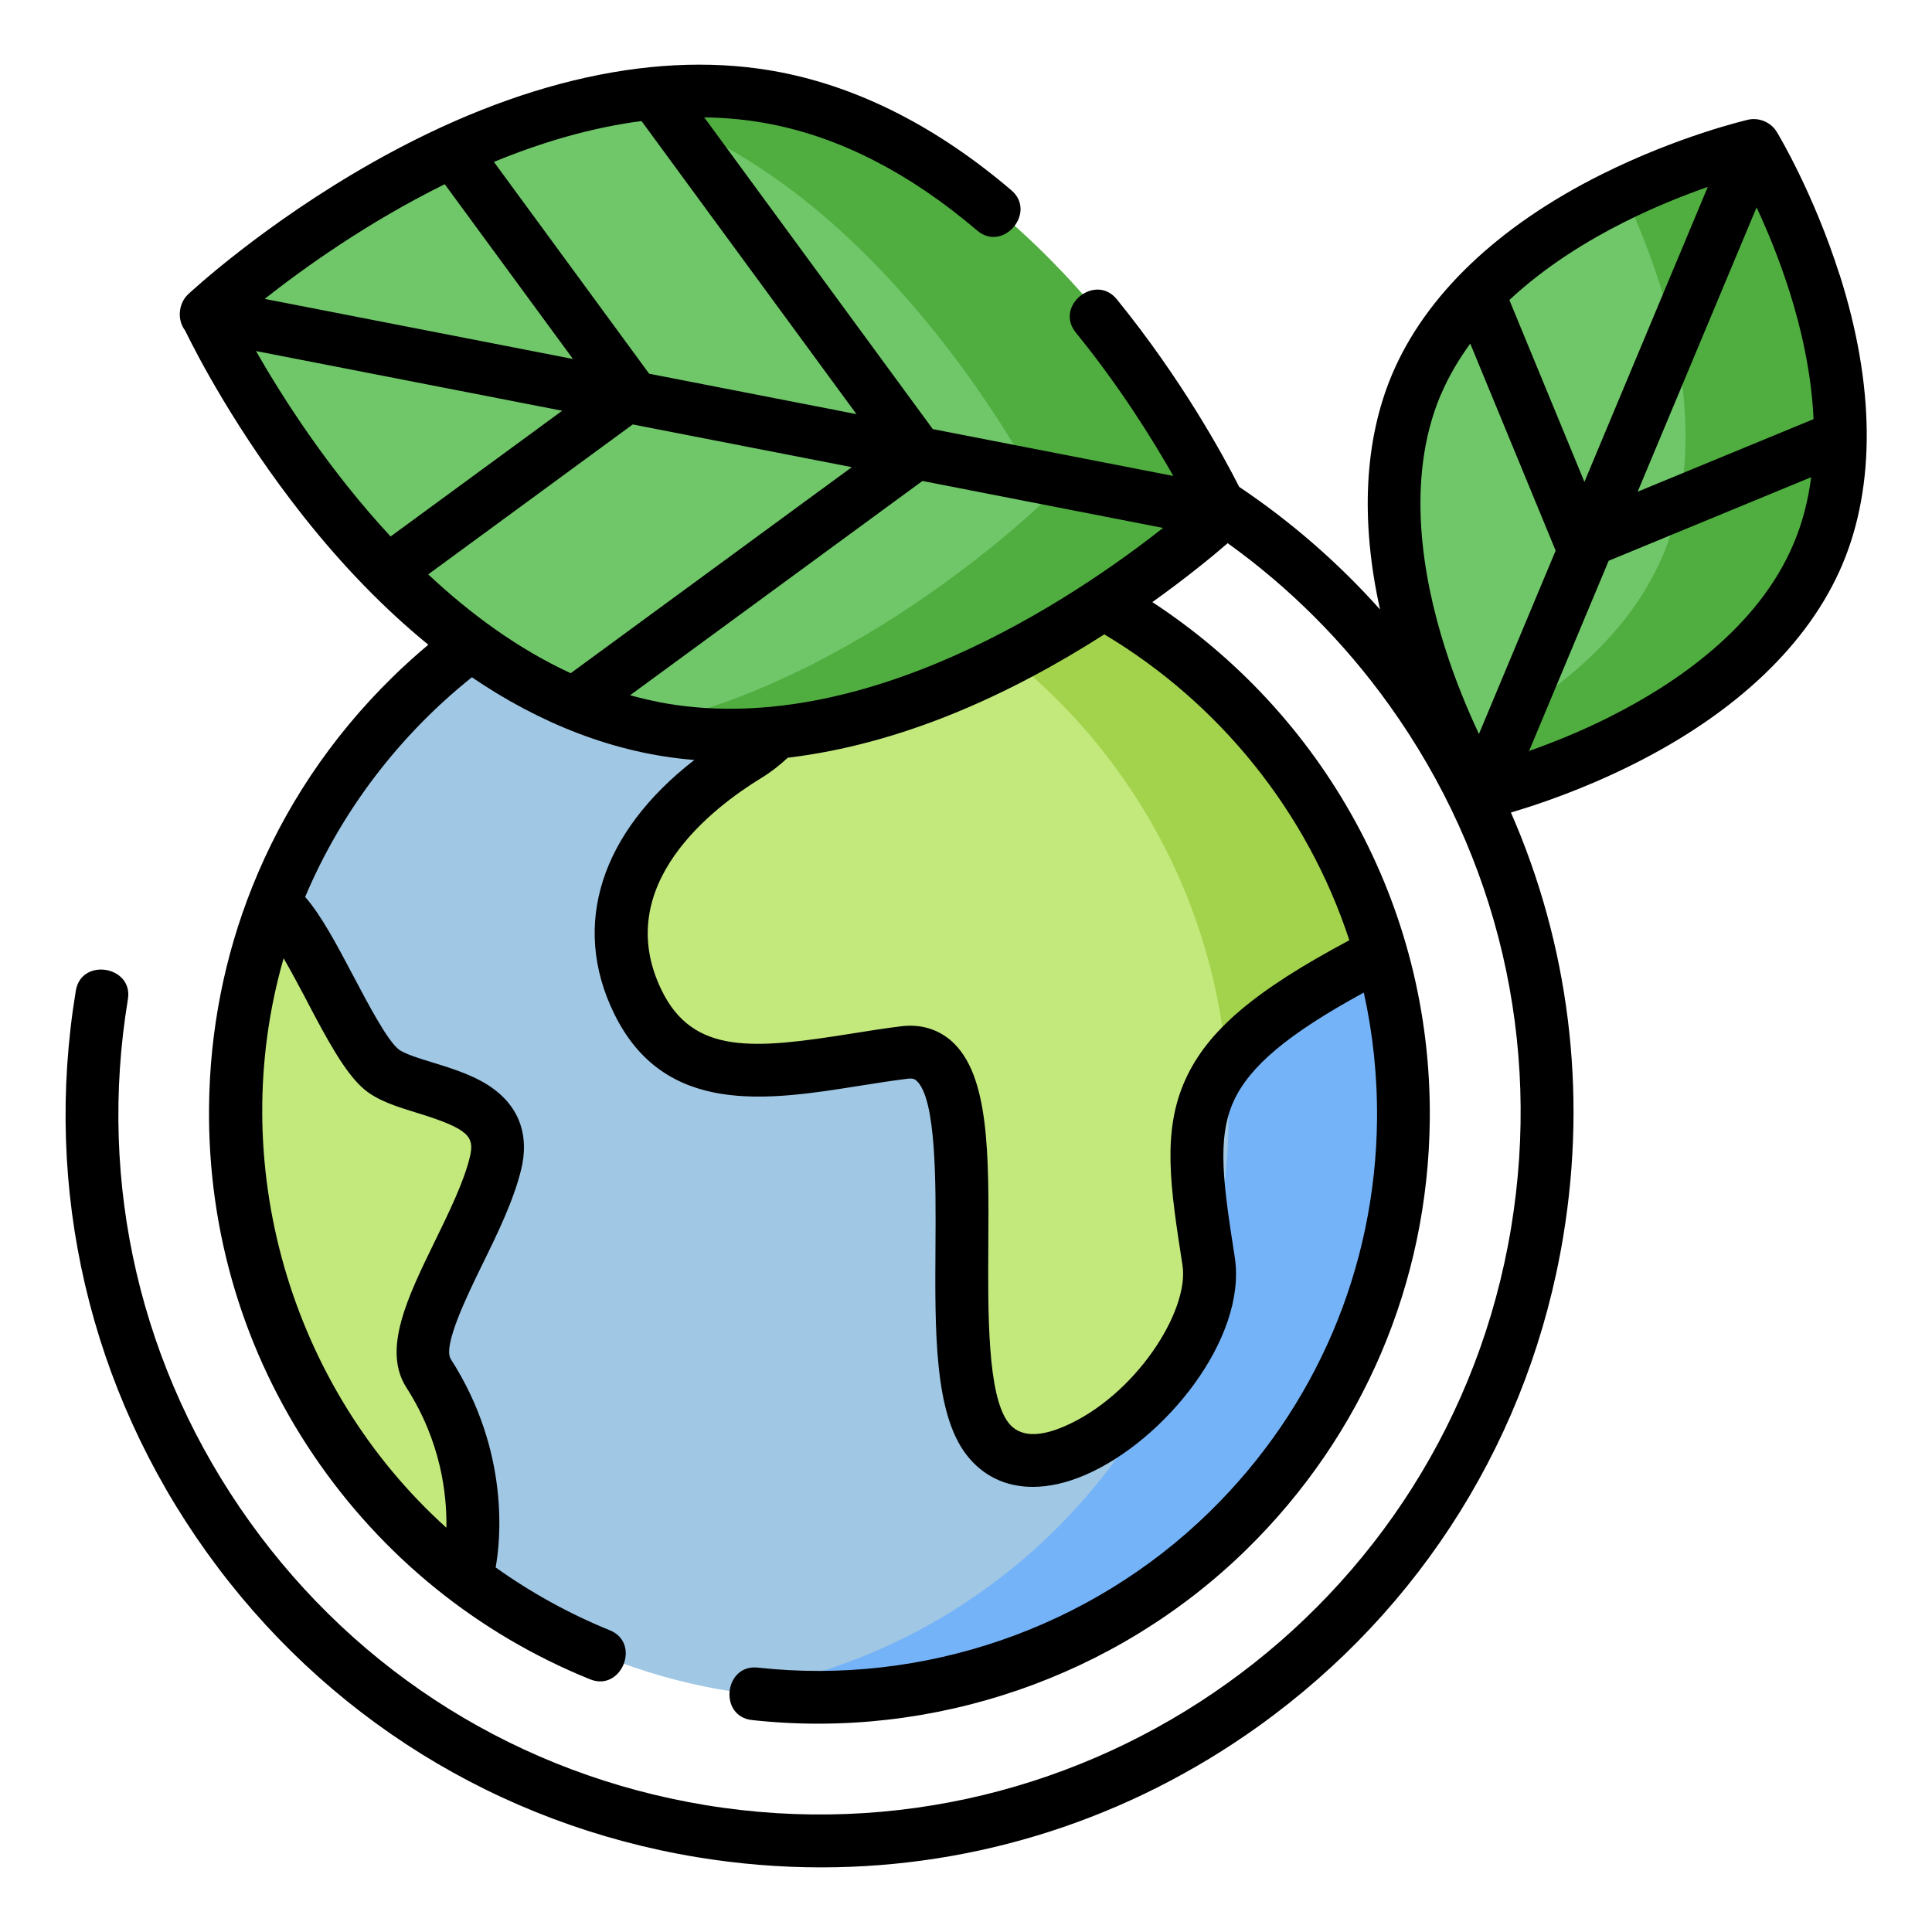 <?xml version="1.0" encoding="UTF-8"?><svg id="Layer_1" xmlns="http://www.w3.org/2000/svg" viewBox="0 0 200 200"><defs><style>.cls-1{fill:#a3d34d;}.cls-1,.cls-2,.cls-3,.cls-4,.cls-5,.cls-6,.cls-7{stroke-width:0px;}.cls-2{fill:#000;}.cls-3{fill:#a0c7e4;}.cls-4{fill:#75b3f8;}.cls-5{fill:#c3e97d;}.cls-6{fill:#50ad40;}.cls-7{fill:#70c769;}</style></defs><path class="cls-3" d="M145.41,115.3c0-33.42-27.02-60.51-60.35-60.51s-60.35,27.09-60.35,60.51,27.02,60.51,60.35,60.51,60.35-27.09,60.35-60.51Z"/><path class="cls-4" d="M85.07,54.79c-3.1,0-6.14.23-9.11.69,29,4.41,51.23,29.51,51.23,59.82s-22.23,55.42-51.23,59.82c2.97.45,6.02.69,9.11.69,33.33,0,60.35-27.09,60.35-60.51s-27.02-60.51-60.35-60.51Z"/><path class="cls-5" d="M77.22,78.31c-9.3,5.82-16.27,15.15-11.04,25.63,5.23,10.49,16.85,6.41,27.6,4.95,10.75-1.46,2.61,31.75,9.01,39.9,6.39,8.16,24.4-8.16,22.66-18.64-2.58-15.52-3.49-20.97,17.43-32.04l.06-.02c-7.05-23.87-28.39-41.59-54.09-43.18v.09s-2.33,17.48-11.62,23.3Z"/><path class="cls-5" d="M122.88,68.14s0,0,.01,0c0,0,0,0-.01,0Z"/><path class="cls-5" d="M130.26,75.2h0s0,0,0,0Z"/><path class="cls-5" d="M44.98,142.68c-2.79-4.26,4.94-14.27,6.68-21.84,1.74-7.57-8.72-6.99-11.91-9.61-3.2-2.62-7.55-13.98-10.75-16.6l-.51-.4c-2.43,6.57-3.77,13.67-3.77,21.08,0,20,9.68,37.73,24.6,48.75l.02-1.27s2.32-9.9-4.36-20.1Z"/><path class="cls-5" d="M125.45,130.15c-.01-.08-.03-.15-.04-.23-1.16,4.67-2.85,9.12-5.01,13.28,3.43-4.05,5.73-8.99,5.05-13.06Z"/><path class="cls-1" d="M88.85,54.91v.09s-.2,1.46-.7,3.67c21.16,8.01,36.65,27.6,38.79,51.06,2.67-3.65,7.54-7.18,15.94-11.63l.06-.02c-7.05-23.87-28.39-41.59-54.09-43.18Z"/><path class="cls-7" d="M68.39,75.56c-29.18-4.95-47.29-41.69-47.29-41.69,0,0,29.21-28.72,58.39-23.77,29.18,4.95,47.29,41.69,47.29,41.69,0,0-29.21,28.72-58.39,23.77Z"/><path class="cls-6" d="M79.5,10.1c-5.57-.95-11.14-.66-16.51.41,27.96,6.28,45.21,41.28,45.21,41.28,0,0-19.12,18.79-41.88,23.35.69.16,1.38.3,2.08.42,29.18,4.95,58.39-23.77,58.39-23.77,0,0-18.1-36.74-47.29-41.69Z"/><path class="cls-7" d="M146.63,39.89c7.83-18.52,34.95-24.76,34.95-24.76,0,0,14.43,23.8,6.6,42.32-7.83,18.52-34.95,24.76-34.95,24.76,0,0-14.43-23.8-6.6-42.32Z"/><path class="cls-6" d="M181.59,15.13s-6.17,1.42-13.47,4.91c3.75,7.94,9.69,24.04,4.04,37.41-4.1,9.69-13.47,16.02-21.48,19.85,1.45,3.06,2.57,4.91,2.57,4.91,0,0,27.13-6.24,34.95-24.76,7.83-18.52-6.6-42.32-6.6-42.32Z"/><path class="cls-2" d="M190.43,28.44c-2.7-8.48-6.35-14.55-6.51-14.8-.6-.99-1.83-1.5-2.95-1.25-.29.07-7.19,1.68-15.15,5.65-10.75,5.36-18.25,12.53-21.71,20.71-2.88,6.81-3.29,15.14-1.25,24.34-4.35-4.86-9.24-9.11-14.58-12.69-1.63-3.22-5.94-11.14-12.67-19.42-2.22-2.73-6.48.69-4.24,3.45,4.54,5.58,7.95,11.07,10.09,14.84l-24.9-4.85-23.66-32.27c2.3.03,4.6.25,6.9.7,7.27,1.42,14.46,5.13,21.35,11.01,2.7,2.3,6.21-1.89,3.55-4.16-7.62-6.5-15.65-10.6-23.85-12.21-12.53-2.45-27.14.77-42.25,9.31-11.27,6.37-18.8,13.36-19.12,13.66-1.01.94-1.17,2.65-.32,3.75,1.1,2.27,5.29,10.44,12.26,19.25,4.11,5.19,8.44,9.63,12.92,13.28-1.27,1.07-2.51,2.18-3.71,3.36-6.41,6.27-11.31,13.66-14.53,21.74-2.85,7.14-4.38,14.82-4.46,22.74-.14,12.94,3.61,25.43,10.85,36.11,7.07,10.43,16.96,18.44,28.59,23.15,3.25,1.32,5.31-3.74,2.06-5.07-4.21-1.71-8.17-3.9-11.83-6.51.47-2.59,1.55-11.91-4.64-21.56-.87-1.35,1.72-6.65,3.27-9.82,1.6-3.26,3.24-6.64,4.01-9.81.82-3.37-.1-6.21-2.66-8.2-1.88-1.46-4.33-2.21-6.5-2.88-1.41-.43-3-.92-3.57-1.4-1.17-.98-3.09-4.61-4.63-7.53-1.71-3.24-3.34-6.32-5-8.21,3.74-8.88,9.74-16.73,17.26-22.74,6.87,4.68,14.7,7.91,23.03,8.56-9.66,7.49-12.79,17.05-8.32,26.23,5.22,10.72,15.95,9.01,25.43,7.5,1.64-.26,3.33-.53,4.96-.73.61-.08.79.09.92.2,2.07,1.85,2.01,10.66,1.97,17.09-.06,8.9-.12,17.31,3.2,21.63,1.69,2.2,4.07,3.33,6.87,3.33,1.67,0,3.49-.4,5.4-1.22,8.24-3.53,16.82-14.16,15.51-22.57-1.14-7.35-1.9-12.21-.12-16.12,1.65-3.62,5.63-6.98,13.48-11.26.94,4.23,1.41,8.63,1.37,13.15-.17,15.41-6.33,29.84-17.35,40.62-12.32,12.05-29.63,18-46.75,16.11-3.49-.38-4.09,5.05-.6,5.43,18.74,2.06,37.69-4.45,51.17-17.64,12.06-11.8,18.81-27.6,18.99-44.47.24-22.38-11.24-42.2-28.72-53.62,3.61-2.58,6.3-4.8,7.8-6.1,6.37,4.57,12.03,10.2,16.73,16.77,11.29,15.76,15.77,34.96,12.61,54.09-6.52,39.48-43.94,66.29-83.42,59.77-19.13-3.16-35.87-13.57-47.16-29.33-11.29-15.76-15.77-34.96-12.61-54.09.57-3.44-4.82-4.34-5.39-.89-3.4,20.56,1.42,41.22,13.56,58.16,12.14,16.94,30.15,28.14,50.72,31.54,4.3.71,8.61,1.06,12.88,1.06,16.16,0,31.88-5.02,45.28-14.62,16.94-12.14,28.15-30.15,31.54-50.72,2.49-15.07.56-30.19-5.42-43.86,2.76-.81,7.46-2.39,12.6-4.96,10.74-5.36,18.25-12.53,21.71-20.71,3.46-8.18,3.36-18.56-.28-30ZM31.76,103.61c2.03,3.86,3.96,7.5,5.96,9.17,1.42,1.18,3.39,1.79,5.47,2.43,5.34,1.64,5.96,2.45,5.45,4.56-.63,2.6-2.15,5.7-3.61,8.7-2.82,5.78-5.49,11.23-2.96,15.17,3.59,5.59,4.2,11.08,4.14,14.51-16.28-14.68-22.91-37.87-16.85-58.95.8,1.38,1.65,2.98,2.41,4.41ZM164.02,49.89l-7.77-18.83c3.78-3.54,8.17-6.2,11.9-8.07,3.18-1.6,6.21-2.79,8.64-3.64l-12.77,30.53ZM181.84,21.47c1.09,2.33,2.34,5.34,3.42,8.74,1.18,3.73,2.26,8.36,2.48,13.18l-18.21,7.51,12.31-29.43ZM149.15,40.88c.81-1.91,1.85-3.67,3.05-5.31l8.84,21.43-7.94,18.98c-1.11-2.36-2.43-5.47-3.54-9-2.24-7.07-4.12-17.33-.42-26.1ZM166.66,74.2c-3.06,1.54-5.99,2.7-8.37,3.54l8.24-19.69,20.96-8.65c-.3,2.35-.88,4.68-1.83,6.91-3.7,8.76-12.38,14.57-19.01,17.89ZM68.09,72.65c-.97-.19-1.92-.42-2.86-.68l30.26-22.18,24.91,4.86c-9.07,7.15-31.16,22.15-52.31,18.01ZM40.44,55.54c-6.47-6.97-11.21-14.43-13.94-19.2l31.7,6.18-17.77,13.02ZM46.04,19.07l13.27,18.09-31.91-6.22c4.02-3.17,10.65-7.93,18.64-11.87ZM67.21,38.7l-16.08-21.94c4.81-1.98,9.98-3.54,15.28-4.23l22.25,30.34-21.44-4.18ZM65.51,43.94l22.67,4.42-29.1,21.33c-5.49-2.53-10.43-6.18-14.75-10.23l21.17-15.52ZM139.69,97.33c-9.86,5.25-14.68,9.38-16.97,14.41-2.46,5.4-1.56,11.2-.31,19.23.74,4.73-4.89,13.54-12.26,16.7-2.73,1.17-4.67,1.03-5.77-.41-2.17-2.83-2.11-11.38-2.07-18.26.06-9.51.12-17.72-3.8-21.22-1.41-1.25-3.22-1.79-5.22-1.54-1.72.21-3.46.49-5.15.76-10.05,1.6-16.37,2.24-19.65-4.49-5.31-10.91,5.44-18.99,10.3-21.96.99-.6,1.91-1.32,2.76-2.11,11.76-1.41,22.87-6.45,32.77-12.77,11.87,7.09,20.99,18.32,25.36,31.66Z"/></svg>